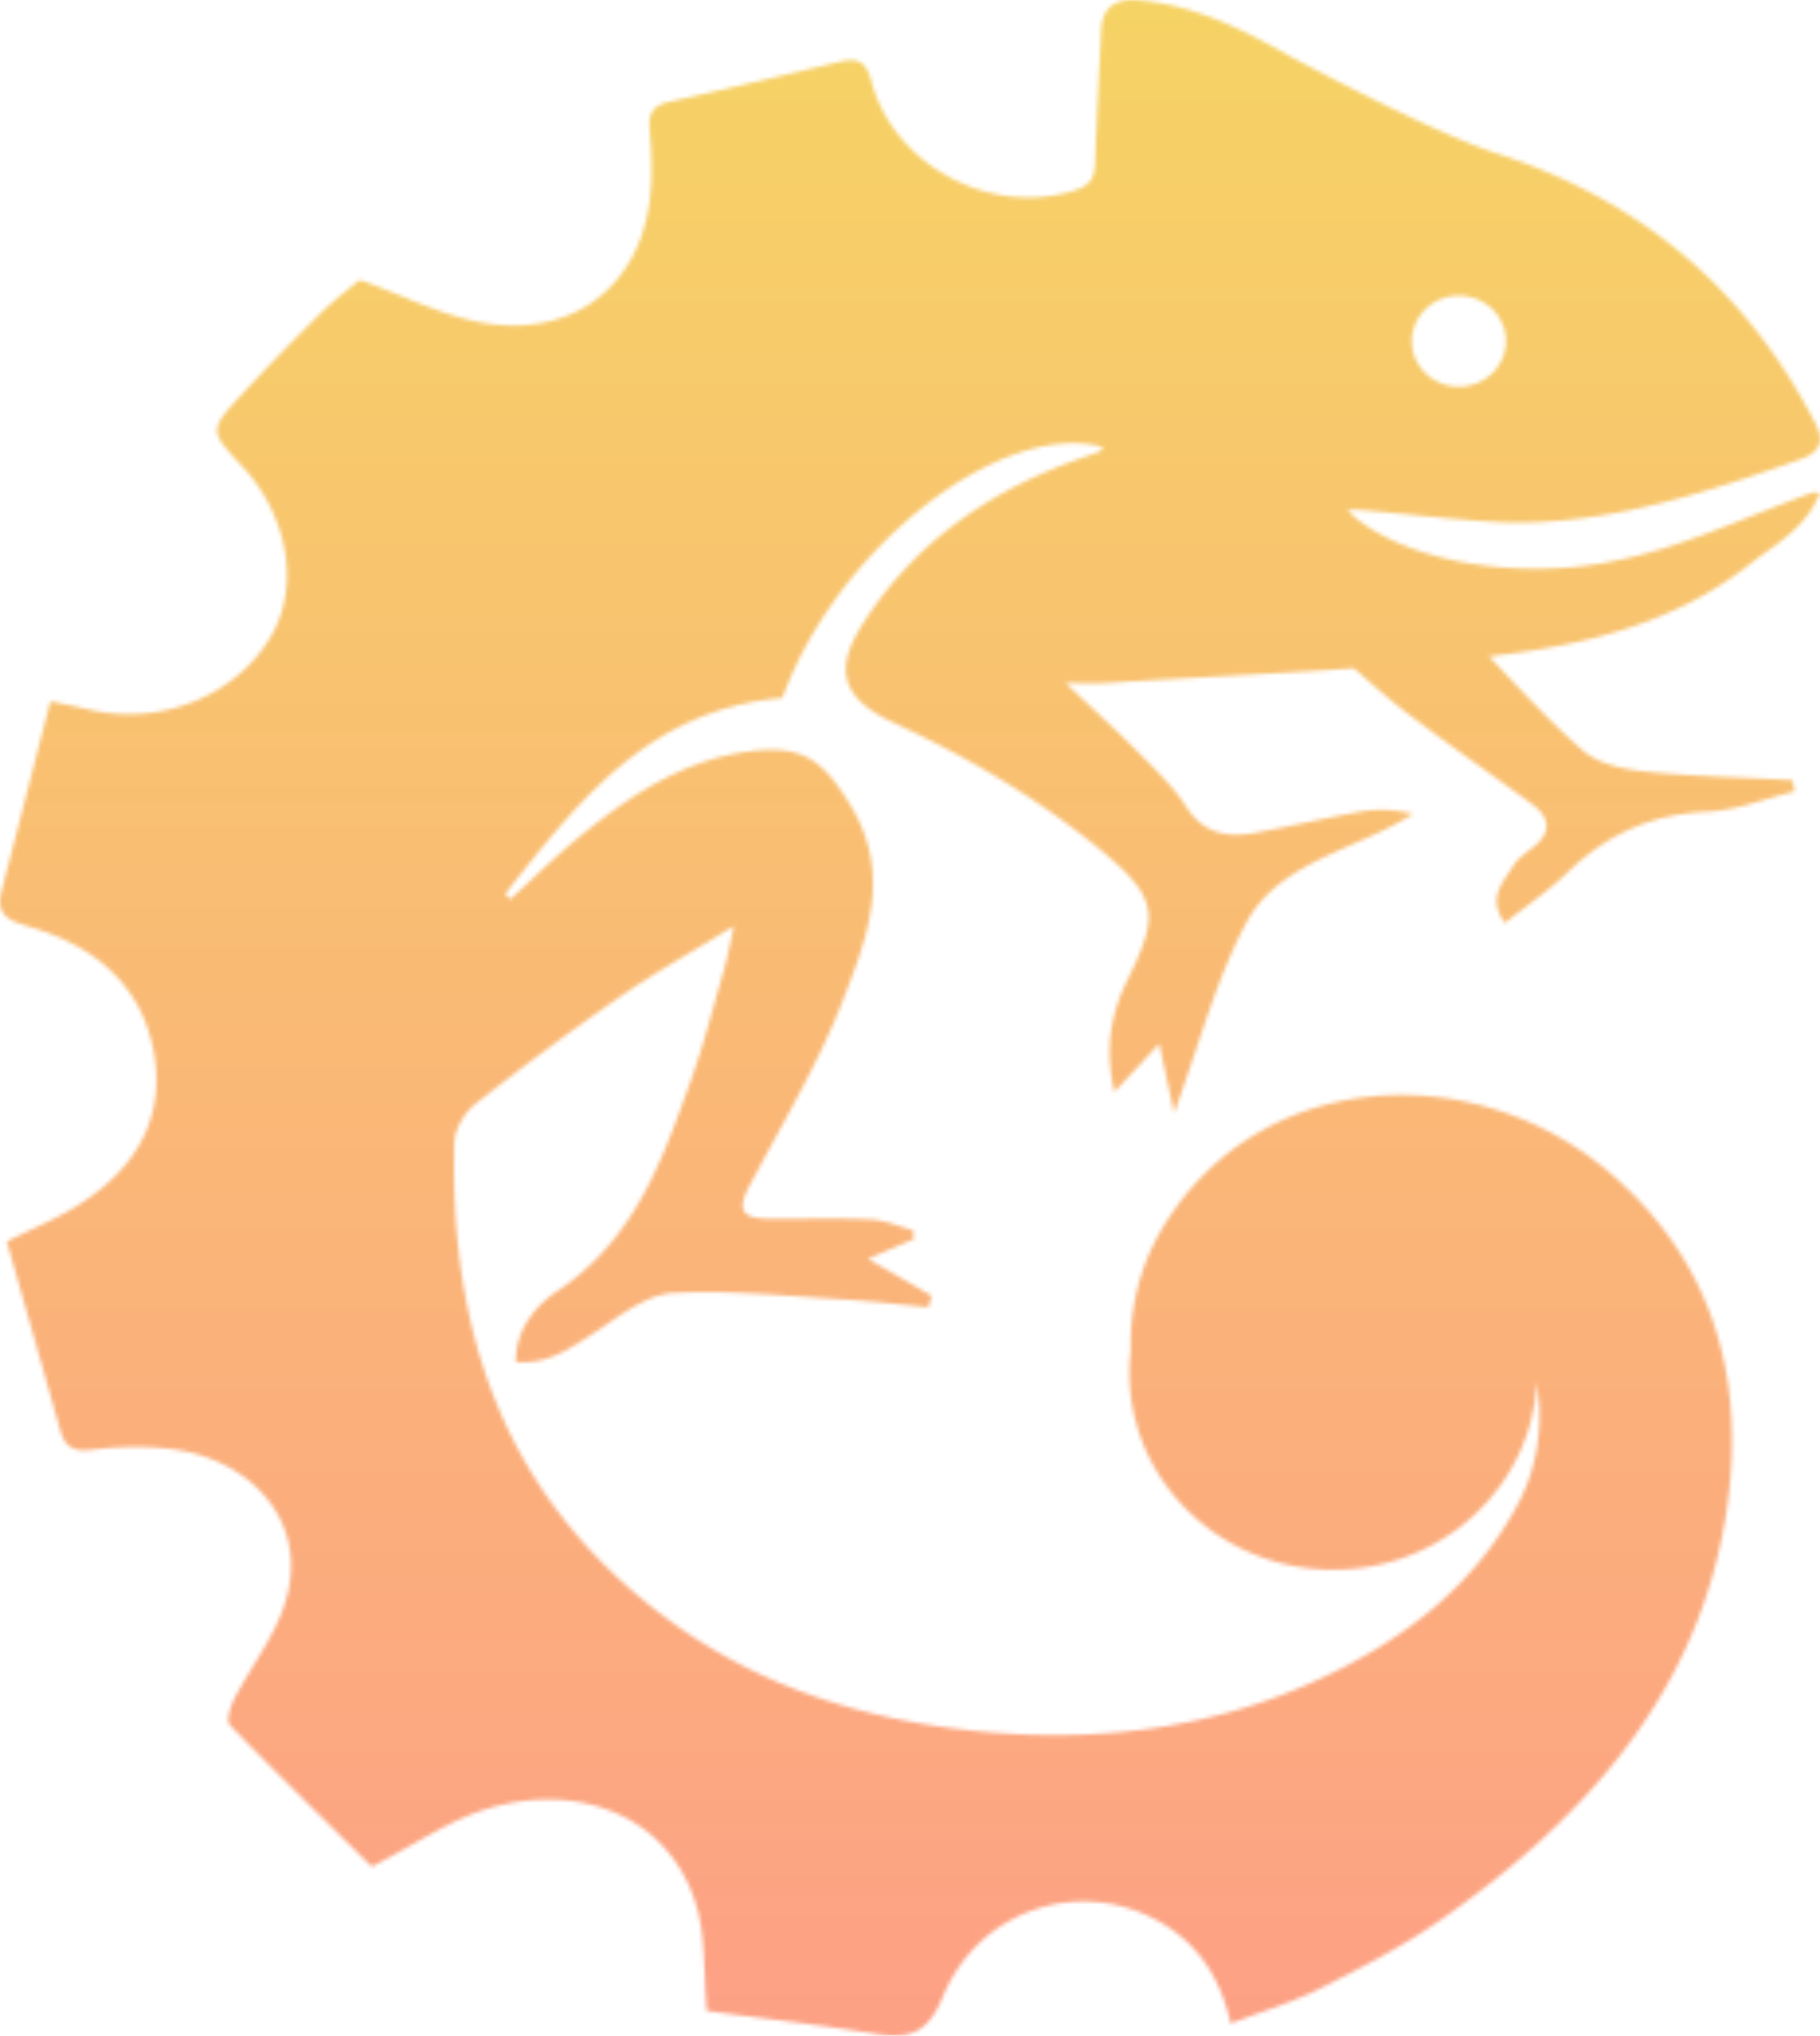 <svg xmlns="http://www.w3.org/2000/svg" width="465" height="520" fill="none" viewBox="0 0 465 520"><mask id="a" width="465" height="520" x="0" y="0" maskUnits="userSpaceOnUse" style="mask-type:luminance"><path fill="#fff" d="M281.337 7.766c-.482 11.173-1.168 22.346-1.522 33.54-.113 3.798-.84 5.94-5.257 7.349-21.085 6.775-46.125-6.105-51.915-27.875-1.455-5.452-3.735-6.03-8.352-4.941-14.367 3.453-28.74 6.939-43.164 10.133-4.447.979-5.503 3.115-5.139 7.226.477 5.563.728 11.238.164 16.769-2.316 22.486-18.938 36.11-41.842 32.637-10.8-1.644-21.006-7.065-32.416-11.105-2.564 2.154-6.53 5.113-10.023 8.55a675 675 0 0 0-19.996 20.588c-8.564 9.284-8.464 9.365-.112 18.332 11.74 12.565 14.933 30.405 7.707 43.146-8.864 15.644-28.594 23.604-47.135 19.033-2.615-.62-5.256-1.13-9.455-2.028-4.275 16.56-8.323 32.529-12.49 48.483-1.604 6.183 1.938 7.624 7.275 9.174 16.822 4.92 28.763 15.153 31.724 32.478 2.826 16.625-4.912 29.283-19.02 38.347-5.343 3.436-11.374 5.884-18.637 9.528 4.548 16.02 9.126 32.08 13.64 48.16 1.177 4.27 3.343 5.612 8.205 5.02 6.682-.835 13.642-.992 20.308-.158 19.927 2.472 35.395 18.38 29.01 39.1-2.683 8.757-8.799 16.479-13.116 24.819-.992 1.968-2.036 5.546-1.058 6.555 12.257 12.642 24.873 24.918 36.267 36.187 11-5.673 19.336-11.49 28.642-14.512 22.929-7.435 47.401.733 54.38 24.774 2.3 7.93 1.716 16.642 2.582 26.597 13.794 1.84 28.74 3.506 43.538 5.929 8.823 1.457 13.219-.939 16.719-9.459 9.228-22.522 35.396-30.997 55.907-18.975 9.674 5.69 15.176 14.404 17.677 25.706 8.003-3.086 15.725-5.355 22.786-8.907 10.432-5.257 20.941-10.662 30.467-17.277 37.855-26.328 66.795-59.065 73.548-105.417 4.724-32.545-3.131-62.23-29.13-85.019-35.062-30.759-91.005-27.722-115.451 14.049-5.457 9.305-8.024 20.06-7.737 30.655a49 49 0 0 0-.348 5.646c0 27.809 23.329 50.365 52.089 50.365 27.971 0 50.675-21.26 51.997-47.921 1.67 10.245.4 21.146-4.58 30.674-11.411 21.769-30.231 35.839-52.459 45.86-26.132 11.795-54.011 15.31-82.505 12.934-30.349-2.545-58.632-11.049-83.124-29.368-41.212-30.834-55.265-73.049-53.878-121.465.085-3.355 2.644-7.574 5.447-9.78a733 733 0 0 1 36.922-27.349c8.778-6.092 18.206-11.339 29.022-18.002-1.122 5.07-1.65 8.138-2.511 11.109-2.695 9.353-5.077 18.8-8.351 27.974-7.297 20.415-14.306 40.874-34.249 54.156-5.708 3.805-10.719 10.036-10.57 18.123 7.342.435 11.744-1.852 22.017-8.821 5.549-3.787 11.949-8.504 18.205-8.822 14.439-.77 29.007.798 43.497 1.644 7.26.433 14.449 1.311 21.695 2.001.266-.976.517-1.952.799-2.913-5.283-3.068-10.535-6.117-16.279-9.459 4.432-1.889 8.04-3.454 11.693-5.02a48 48 0 0 1-.103-2.257c-3.648-.955-7.276-2.606-10.98-2.777-5.672-.273-11.344-.228-17.011-.176-2.9.012-5.796.045-8.691.011-7.224-.032-8.398-2.25-5.241-8.294 8.27-15.73 17.595-31.103 23.954-47.555 6.149-15.884 12.697-32.191 1.86-49.867-6.61-10.776-11.575-15.473-25.353-13.747-16.632 2.075-29.913 10.691-42.334 20.653-6.732 5.382-12.866 11.459-19.265 17.229a69 69 0 0 0-1.194-1.452c18.41-23.324 36.502-47.059 70.817-50.018 13.942-38.41 55.835-71.211 81.915-64.067-.251.369-.425.946-.814 1.073-2.311.909-4.694 1.71-7.04 2.572-22.412 8.295-40.889 21.565-53.489 41.45-6.481 10.227-7.137 18.383 7.789 25.289 18.159 8.374 35.893 18.745 51.305 31.181 16.945 13.671 16.704 17.746 8.301 34.963-3.905 8.02-5.739 16.941-3.141 28.177 4.545-4.86 7.824-8.377 11.462-12.291 1.286 5.981 2.362 11.046 3.787 17.679 6.451-17.473 10.616-33.968 18.456-48.61 8.403-15.711 27.997-18.461 42.584-27.797-4.729-1.133-9.115-1.277-13.347-.558-9.126 1.595-18.175 3.819-27.321 5.463-7.158 1.282-13.117-.111-17.38-6.872-3.126-4.89-7.506-9.093-11.662-13.267-5.605-5.69-11.544-11.079-19.051-18.174 4.919 0 7.578.146 10.202-.012 21.136-1.359 42.359-2.303 63.49-3.778 4.816 4.219 9.084 8.072 13.665 11.541 10.417 7.9 21.183 15.362 31.738 23.101 4.914 3.611 5.118 7.431.097 11.3-1.752 1.341-3.72 2.732-4.832 4.542-2.511 4.134-6.83 8.149-2.131 14.575 5.61-4.461 11.313-8.326 16.14-13.025 9.874-9.544 21.203-14.754 35.427-15.394 7.573-.321 15.018-3.375 22.509-5.195-.2-.961-.42-1.934-.62-2.88-12.543-.686-25.153-.892-37.635-2.185-5.508-.577-12.006-1.985-15.889-5.377-8.537-7.4-16.146-15.839-23.986-24.022 23.57-2.702 46.935-8.132 66.258-23.272 6.809-5.356 14.895-9.544 18.251-18.477-1.02-.052-1.537-.227-1.932-.082-24.543 9.015-43.896 19.42-70.217 19.42-32.071 0-47.135-12.802-48.426-15.038 1.322-.275 9.971.671 19.645 1.61 8.797.85 18.456 1.708 24.21 1.666 24.907-.227 48.41-7.9 71.596-16.114 4.806-1.713 6.615-4.188 3.95-9.353-17.395-33.74-44.27-56.884-81.346-68.842-16.473-5.325-50.675-23.627-52.628-24.73-12.159-6.92-24.573-13.218-38.997-14.4a22 22 0 0 0-1.42-.063c-4.801 0-7.824 2.251-8.039 7.766m79.384 79.378c0-6.407 5.39-11.617 12.021-11.617 6.635 0 12.026 5.21 12.026 11.617 0 6.425-5.391 11.623-12.026 11.623-6.631 0-12.021-5.198-12.021-11.623"/></mask><g mask="url(#a)"><rect width="476.521" height="524.953" x="-5.121" y="0.002" fill="url(#b)" rx="25"/></g><defs><linearGradient id="b" x1="233.139" x2="233.139" y1="0.002" y2="524.954" gradientUnits="userSpaceOnUse"><stop stop-color="#F6D365"/><stop offset="1" stop-color="#FDA085"/></linearGradient></defs></svg>
